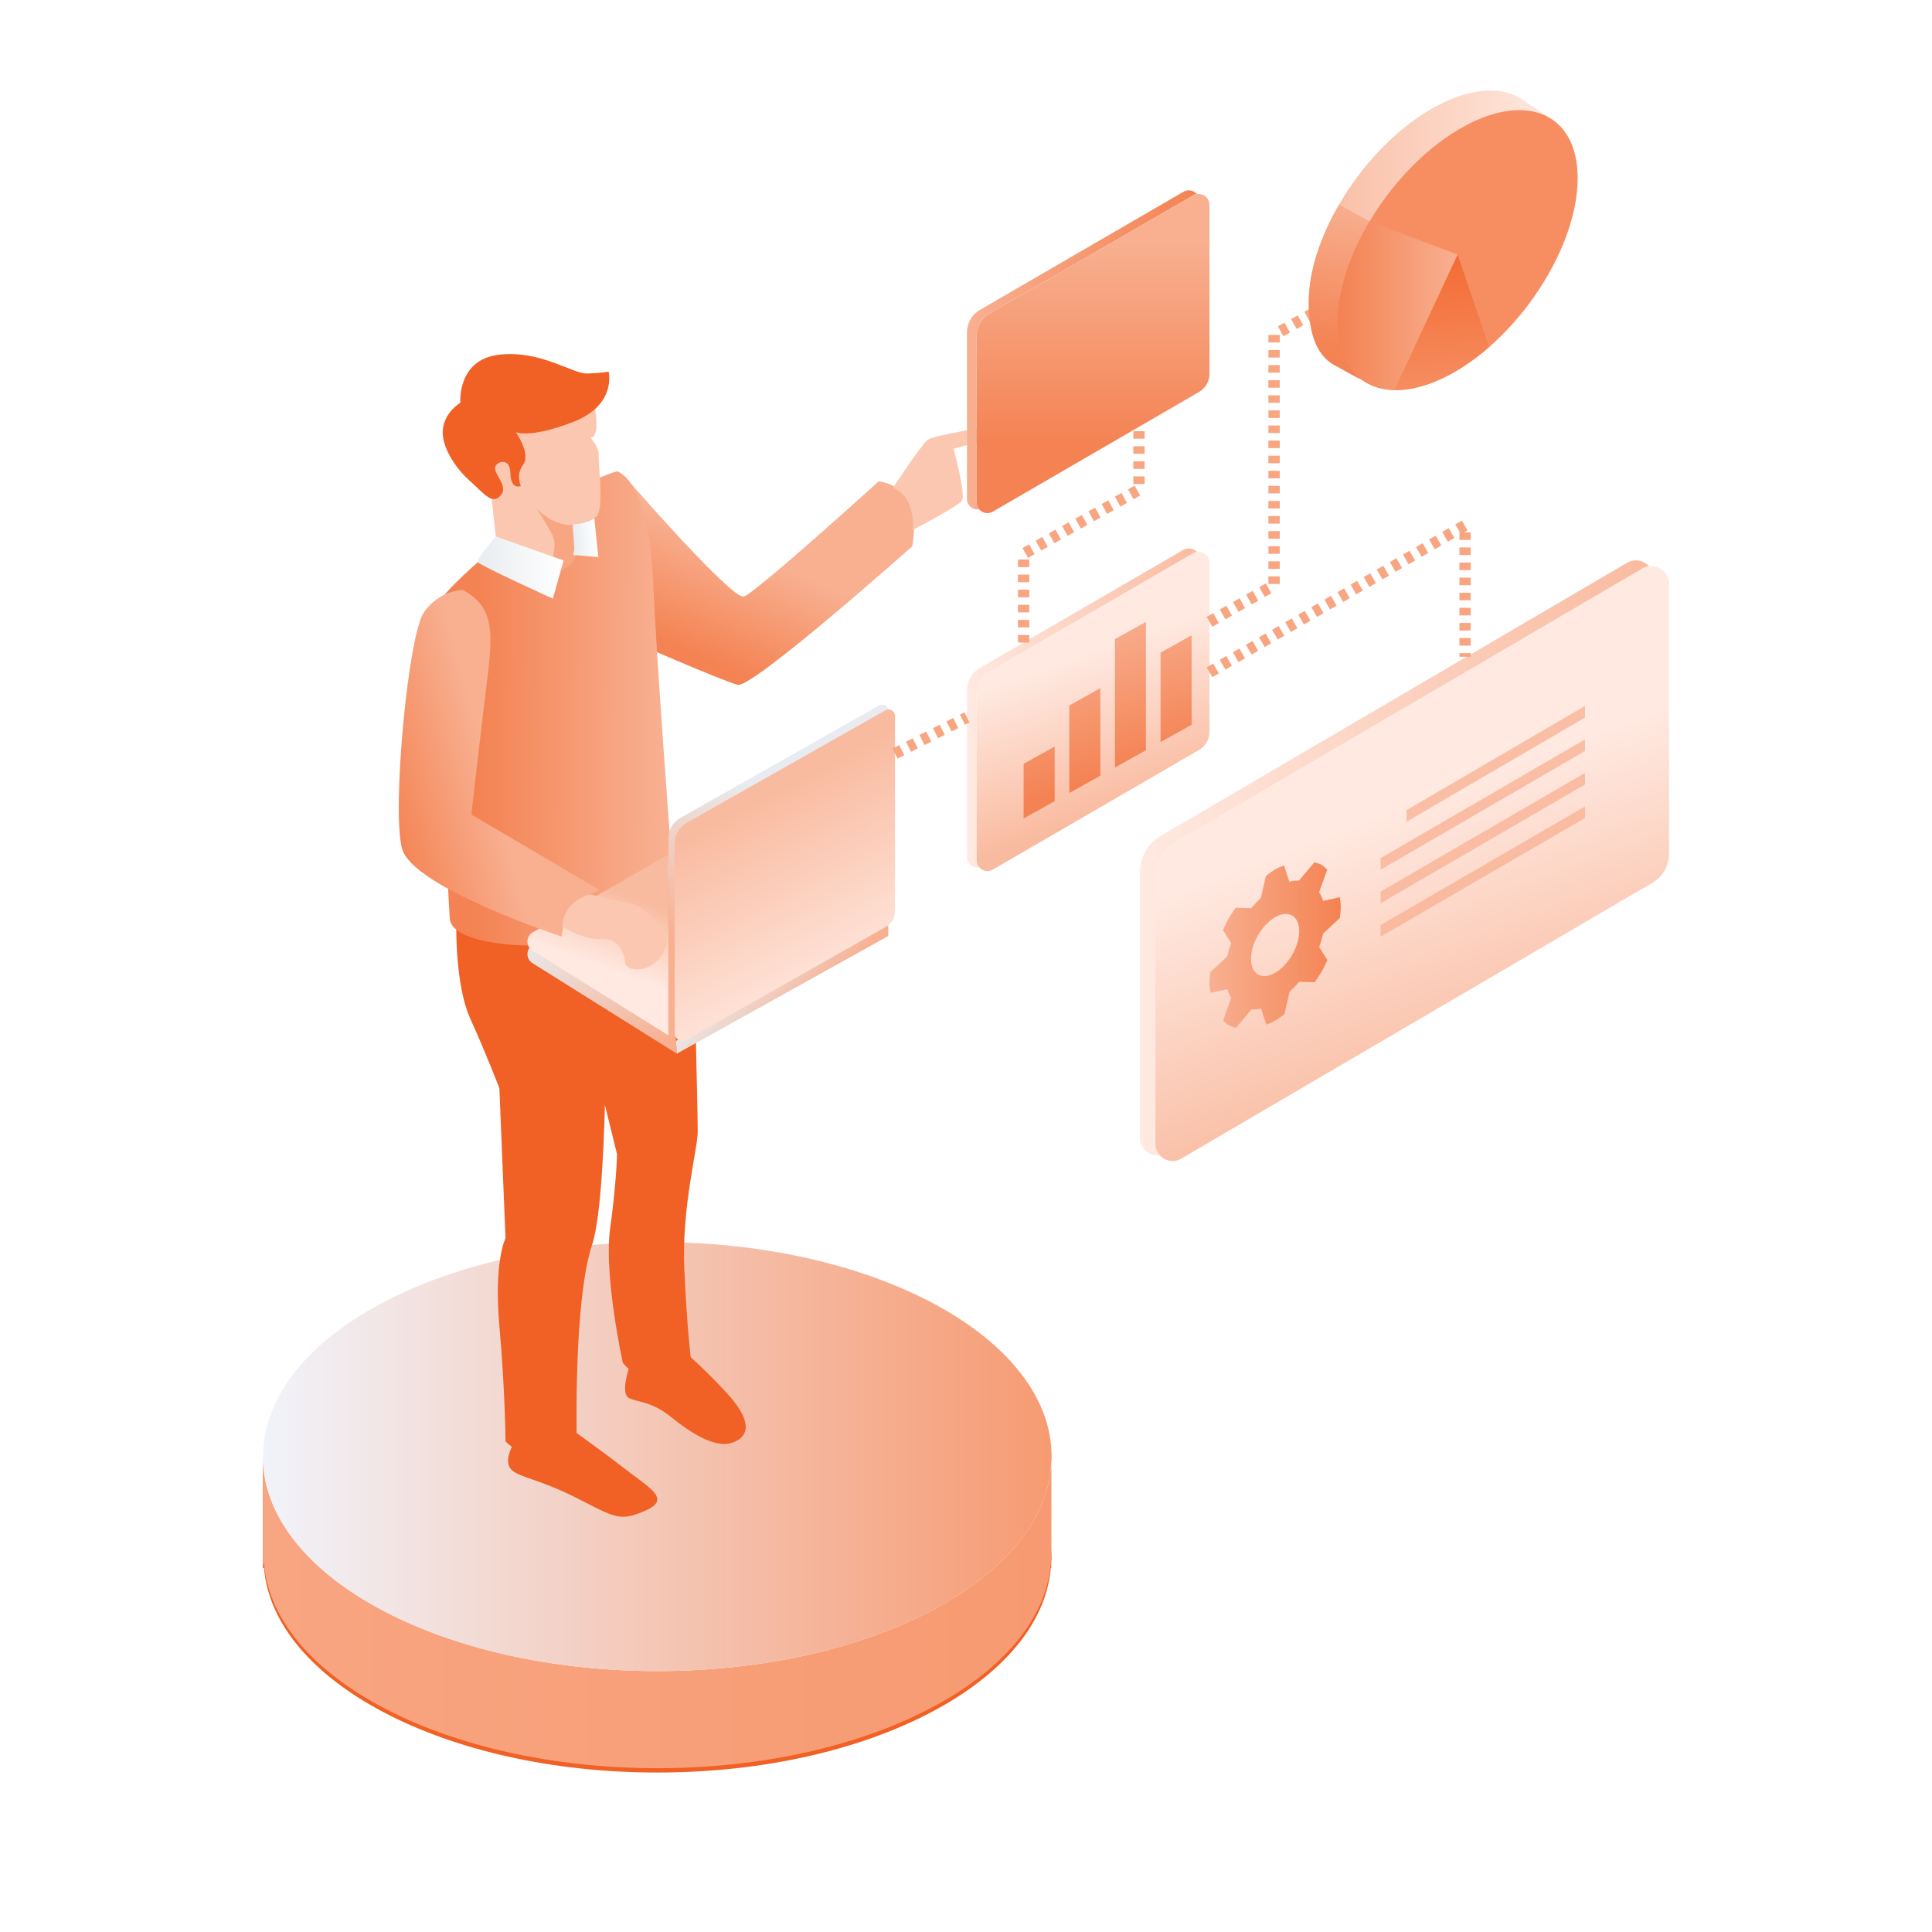 <?xml version="1.0" encoding="UTF-8"?>
<svg id="Layer_16" data-name="Layer 16" xmlns="http://www.w3.org/2000/svg" xmlns:xlink="http://www.w3.org/1999/xlink" viewBox="0 0 512 512">
  <defs>
    <style>
      .cls-1 {
        fill: url(#linear-gradient-12);
      }

      .cls-1, .cls-2, .cls-3, .cls-4, .cls-5, .cls-6, .cls-7, .cls-8, .cls-9, .cls-10, .cls-11, .cls-12, .cls-13, .cls-14, .cls-15, .cls-16, .cls-17, .cls-18, .cls-19, .cls-20, .cls-21, .cls-22, .cls-23, .cls-24, .cls-25, .cls-26, .cls-27, .cls-28, .cls-29, .cls-30, .cls-31, .cls-32, .cls-33, .cls-34, .cls-35, .cls-36, .cls-37, .cls-38, .cls-39 {
        stroke-width: 0px;
      }

      .cls-2 {
        fill: url(#linear-gradient-17);
      }

      .cls-3 {
        fill: url(#linear-gradient-19);
      }

      .cls-4 {
        fill: url(#linear-gradient-33);
      }

      .cls-5 {
        fill: url(#linear-gradient);
      }

      .cls-6 {
        fill: url(#linear-gradient-21);
      }

      .cls-7 {
        fill: url(#linear-gradient-6);
      }

      .cls-8 {
        fill: url(#linear-gradient-5);
        opacity: .2;
      }

      .cls-9 {
        fill: url(#linear-gradient-15);
      }

      .cls-10 {
        fill: url(#linear-gradient-11);
      }

      .cls-40 {
        fill: none;
        stroke: #f8a581;
        stroke-dasharray: 0 0 2 2;
        stroke-miterlimit: 10;
        stroke-width: 3px;
      }

      .cls-11 {
        fill: url(#linear-gradient-31);
      }

      .cls-12 {
        fill: url(#linear-gradient-34);
      }

      .cls-13 {
        fill: url(#linear-gradient-4);
        mix-blend-mode: multiply;
      }

      .cls-14 {
        fill: #f68e62;
      }

      .cls-15 {
        fill: url(#linear-gradient-13);
      }

      .cls-16 {
        fill: url(#linear-gradient-23);
      }

      .cls-17 {
        fill: url(#linear-gradient-25);
      }

      .cls-18 {
        fill: url(#linear-gradient-16);
      }

      .cls-19 {
        fill: url(#linear-gradient-22);
      }

      .cls-41 {
        opacity: .75;
      }

      .cls-20 {
        fill: url(#linear-gradient-35);
      }

      .cls-21 {
        fill: url(#linear-gradient-32);
      }

      .cls-22 {
        fill: url(#linear-gradient-20);
      }

      .cls-23 {
        fill: url(#linear-gradient-14);
      }

      .cls-24 {
        fill: url(#linear-gradient-2);
      }

      .cls-25 {
        fill: url(#linear-gradient-7);
      }

      .cls-26 {
        fill: url(#linear-gradient-3);
      }

      .cls-27 {
        fill: url(#linear-gradient-9);
      }

      .cls-28 {
        fill: url(#linear-gradient-27);
      }

      .cls-29 {
        fill: #f8a581;
      }

      .cls-30 {
        fill: url(#linear-gradient-8);
      }

      .cls-31 {
        fill: url(#linear-gradient-24);
      }

      .cls-32 {
        fill: url(#linear-gradient-26);
      }

      .cls-33 {
        fill: url(#linear-gradient-18);
      }

      .cls-34 {
        fill: url(#linear-gradient-30);
      }

      .cls-42 {
        filter: url(#luminosity-noclip);
      }

      .cls-43 {
        mask: url(#mask-1);
      }

      .cls-44 {
        mask: url(#mask);
      }

      .cls-35 {
        fill: url(#linear-gradient-29);
      }

      .cls-36 {
        fill: url(#linear-gradient-28);
      }

      .cls-37 {
        fill: url(#linear-gradient-10);
      }

      .cls-38 {
        fill: #fbc7b0;
      }

      .cls-39 {
        fill: #f8b091;
      }
    </style>
    <linearGradient id="linear-gradient" x1="137.57" y1="943.23" x2="258.65" y2="943.23" gradientTransform="translate(-167.77 -1199.66) scale(1.73)" gradientUnits="userSpaceOnUse">
      <stop offset="0" stop-color="#f16024"/>
      <stop offset="1" stop-color="#f16024"/>
    </linearGradient>
    <linearGradient id="linear-gradient-2" x1="137.57" y1="942.57" x2="258.65" y2="942.57" gradientTransform="translate(-167.77 -1199.66) scale(1.73)" gradientUnits="userSpaceOnUse">
      <stop offset="0" stop-color="#f8a581"/>
      <stop offset="1" stop-color="#f79a71"/>
    </linearGradient>
    <linearGradient id="linear-gradient-3" x1="137.57" y1="918.64" x2="258.65" y2="918.64" gradientTransform="translate(-167.77 -1199.66) scale(1.73)" gradientUnits="userSpaceOnUse">
      <stop offset="0" stop-color="#f1f3fa"/>
      <stop offset="1" stop-color="#f79a71"/>
    </linearGradient>
    <filter id="luminosity-noclip" x="129.89" y="363.2" width="112.34" height="44.4" color-interpolation-filters="sRGB" filterUnits="userSpaceOnUse">
      <feFlood flood-color="#fff" result="bg"/>
      <feBlend in="SourceGraphic" in2="bg"/>
    </filter>
    <filter id="luminosity-noclip-2" x="129.89" y="-9512" width="112.34" height="32766" color-interpolation-filters="sRGB" filterUnits="userSpaceOnUse">
      <feFlood flood-color="#fff" result="bg"/>
      <feBlend in="SourceGraphic" in2="bg"/>
    </filter>
    <mask id="mask-1" x="129.89" y="-9512" width="112.34" height="32766" maskUnits="userSpaceOnUse"/>
    <linearGradient id="linear-gradient-4" x1="183.15" y1="379.47" x2="199.98" y2="413.74" gradientUnits="userSpaceOnUse">
      <stop offset="0" stop-color="#fff"/>
      <stop offset="1" stop-color="#000"/>
    </linearGradient>
    <mask id="mask" x="129.89" y="363.2" width="112.34" height="44.4" maskUnits="userSpaceOnUse">
      <g class="cls-42">
        <g class="cls-43">
          <path class="cls-13" d="M242.23,385.4c0,.26,0,.52-.06.77-1.02,11.89-25.72,21.43-56.11,21.43-31,0-56.17-9.95-56.17-22.2s25.17-22.2,56.17-22.2c31.03,0,56.17,9.95,56.17,22.2Z"/>
        </g>
      </g>
    </mask>
    <linearGradient id="linear-gradient-5" x1="183.15" y1="379.47" x2="199.98" y2="413.74" gradientTransform="matrix(1,0,0,1,0,0)" xlink:href="#linear-gradient"/>
    <linearGradient id="linear-gradient-6" x1="174.57" y1="378.41" x2="185.19" y2="368.43" gradientTransform="matrix(1,0,0,1,0,0)" xlink:href="#linear-gradient"/>
    <linearGradient id="linear-gradient-7" x1="145.62" y1="399.52" x2="158.15" y2="387.75" gradientTransform="matrix(1,0,0,1,0,0)" xlink:href="#linear-gradient"/>
    <linearGradient id="linear-gradient-8" x1="182.84" y1="295.54" x2="162.42" y2="298.64" gradientTransform="matrix(1,0,0,1,0,0)" xlink:href="#linear-gradient"/>
    <linearGradient id="linear-gradient-9" x1="159.52" y1="313.1" x2="133.09" y2="315.11" gradientTransform="matrix(1,0,0,1,0,0)" xlink:href="#linear-gradient"/>
    <linearGradient id="linear-gradient-10" x1="199.9" y1="146.96" x2="187.21" y2="175.45" gradientUnits="userSpaceOnUse">
      <stop offset="0" stop-color="#f8b091"/>
      <stop offset="1" stop-color="#f48252"/>
    </linearGradient>
    <linearGradient id="linear-gradient-11" x1="175.94" y1="187.87" x2="125.77" y2="187.56" xlink:href="#linear-gradient-10"/>
    <linearGradient id="linear-gradient-12" x1="170.46" y1="197.1" x2="215.49" y2="197.1" gradientTransform="translate(-65.77 -71.4) rotate(-3.77)" xlink:href="#linear-gradient"/>
    <linearGradient id="linear-gradient-13" x1="177.49" y1="234.77" x2="200.22" y2="234.77" gradientTransform="translate(-65.77 -71.4) rotate(-3.77)" gradientUnits="userSpaceOnUse">
      <stop offset="0" stop-color="#e8ecf0"/>
      <stop offset="1" stop-color="#fff"/>
    </linearGradient>
    <linearGradient id="linear-gradient-14" x1="202.85" y1="228.09" x2="209.46" y2="228.09" xlink:href="#linear-gradient-13"/>
    <linearGradient id="linear-gradient-15" x1="149.05" y1="234.61" x2="185.31" y2="266.42" gradientUnits="userSpaceOnUse">
      <stop offset="0" stop-color="#e8ecf0"/>
      <stop offset="1" stop-color="#f8b091"/>
    </linearGradient>
    <linearGradient id="linear-gradient-16" x1="166.96" y1="237.69" x2="160.26" y2="256.62" gradientUnits="userSpaceOnUse">
      <stop offset="0" stop-color="#f9bba0"/>
      <stop offset="1" stop-color="#ffe9e1"/>
    </linearGradient>
    <linearGradient id="linear-gradient-17" x1="197" y1="252.19" x2="215.15" y2="268.11" xlink:href="#linear-gradient-15"/>
    <linearGradient id="linear-gradient-18" x1="212.92" y1="212.44" x2="197.9" y2="254.88" xlink:href="#linear-gradient-15"/>
    <linearGradient id="linear-gradient-19" x1="198.44" y1="213.65" x2="224.89" y2="263.91" xlink:href="#linear-gradient-16"/>
    <linearGradient id="linear-gradient-20" x1="129.42" y1="203.83" x2="100.31" y2="211.57" xlink:href="#linear-gradient-10"/>
    <linearGradient id="linear-gradient-21" x1="191.56" y1="187.62" x2="252.53" y2="187.62" gradientTransform="translate(508.78) rotate(-180) scale(1 -1)" xlink:href="#linear-gradient-16"/>
    <linearGradient id="linear-gradient-22" x1="210.23" y1="213.32" x2="224.21" y2="174.37" gradientTransform="translate(508.78) rotate(-180) scale(1 -1)" xlink:href="#linear-gradient-16"/>
    <linearGradient id="linear-gradient-23" x1="256.25" y1="92.74" x2="317.22" y2="92.74" xlink:href="#linear-gradient-10"/>
    <linearGradient id="linear-gradient-24" x1="289.67" y1="63.63" x2="289.67" y2="118.42" xlink:href="#linear-gradient-10"/>
    <linearGradient id="linear-gradient-25" x1="264.06" y1="173.73" x2="276.86" y2="211.76" xlink:href="#linear-gradient-10"/>
    <linearGradient id="linear-gradient-26" x1="278.28" y1="168.94" x2="291.09" y2="206.97" xlink:href="#linear-gradient-10"/>
    <linearGradient id="linear-gradient-27" x1="292.83" y1="164.05" x2="305.63" y2="202.07" xlink:href="#linear-gradient-10"/>
    <linearGradient id="linear-gradient-28" x1="304.17" y1="160.23" x2="316.98" y2="198.25" xlink:href="#linear-gradient-10"/>
    <linearGradient id="linear-gradient-29" x1="14.22" y1="227.33" x2="149.16" y2="227.33" gradientTransform="translate(451.25) rotate(-180) scale(1 -1)" xlink:href="#linear-gradient-16"/>
    <linearGradient id="linear-gradient-30" x1="55.6" y1="285.47" x2="82.36" y2="214.69" gradientTransform="translate(451.25) rotate(-180) scale(1 -1)" xlink:href="#linear-gradient-16"/>
    <linearGradient id="linear-gradient-31" x1="346.82" y1="61.09" x2="412.3" y2="61.09" xlink:href="#linear-gradient-16"/>
    <linearGradient id="linear-gradient-32" x1="363.37" y1="54.79" x2="354.69" y2="93.03" xlink:href="#linear-gradient-10"/>
    <linearGradient id="linear-gradient-33" x1="217.01" y1="81.02" x2="248.82" y2="81.02" gradientTransform="translate(603.31) rotate(-180) scale(1 -1)" xlink:href="#linear-gradient-10"/>
    <linearGradient id="linear-gradient-34" x1="220.77" y1="104.01" x2="223.23" y2="68.32" gradientTransform="translate(603.31) rotate(-180) scale(1 -1)" gradientUnits="userSpaceOnUse">
      <stop offset="0" stop-color="#f68e62"/>
      <stop offset="1" stop-color="#f36c34"/>
    </linearGradient>
    <linearGradient id="linear-gradient-35" x1="320.53" y1="250.43" x2="355.32" y2="250.43" xlink:href="#linear-gradient-10"/>
  </defs>
  <g>
    <path class="cls-5" d="M278.69,412.89c0,.46-.11.86-.11,1.27v1.37h-.11c-2.54,30.16-48.18,54.21-104.28,54.21-56.05,0-101.69-24.05-104.23-54.21h-.27v-28.38c0,31.38,46.83,56.85,104.5,56.85,56.54,0,102.5-24.41,104.39-54.87v22.53c0,.41.11.81.11,1.22Z"/>
    <path class="cls-24" d="M278.69,411.74c0,.46-.11.86-.11,1.27v1.37h-.11c-2.54,30.16-48.18,54.21-104.28,54.21-56.05,0-101.69-24.05-104.23-54.21h-.27v-28.38c0,31.38,46.83,56.85,104.5,56.85,56.54,0,102.5-24.41,104.39-54.87v22.53c0,.41.11.81.11,1.22Z"/>
    <path class="cls-26" d="M278.69,386.01c0,.66,0,1.32-.11,1.98-1.89,30.46-47.85,54.87-104.39,54.87-57.67,0-104.5-25.48-104.5-56.85,0-31.38,46.83-56.85,104.5-56.85,57.72,0,104.5,25.48,104.5,56.85Z"/>
  </g>
  <g class="cls-44">
    <path class="cls-8" d="M242.23,385.4c0,.26,0,.52-.06.77-1.02,11.89-25.72,21.43-56.11,21.43-31,0-56.17-9.95-56.17-22.2s25.17-22.2,56.17-22.2c31.03,0,56.17,9.95,56.17,22.2Z"/>
  </g>
  <g>
    <path class="cls-7" d="M166.63,362.78s-2.2,6.45,0,7.67c2.2,1.22,5.86.81,10.95,4.88,5.09,4.07,11.8,8.75,16.68,6.92,4.88-1.83,4.48-6.31-1.42-12.82-5.9-6.51-11.2-10.98-11.2-10.98l-15.01,4.33Z"/>
    <path class="cls-25" d="M135.65,383.4s-2.25,4.15,0,6.19c2.25,2.04,7.07,2.3,17.17,7.4,10.1,5.11,11.38,6.38,18.27,3.32,6.89-3.06,1.05-5.96-5.59-11.13-6.64-5.17-14.98-11.03-14.98-11.03l-14.87,5.25Z"/>
    <path class="cls-30" d="M183.21,226.48s1.76,68.98,1.7,73.59c-.07,4.61-4.32,20.04-3.55,36.47.77,16.42,1.73,23.47,1.73,23.47,0,0,2.37,4.34-6.08,5.42-8.44,1.08-11.97-4.34-11.97-4.34,0,0-5.06-23.05-3.35-35.53,1.72-12.48,1.83-19.72,1.83-19.72l-14.55-58.89s20.86-3.76,34.24-20.47Z"/>
    <path class="cls-27" d="M120.93,245.01s-.37,16,3.7,24.95c4.07,8.95,7.71,18.44,7.71,18.44l1.63,39.75s-3.15,6.08-1.63,23.17c1.52,17.09,1.63,30.65,1.63,30.65,0,0,4.22,4.88,11.55,2.98,7.32-1.9,7.31-4.34,7.31-4.34,0,0-.8-36.07,4.08-50.72,4.88-14.65,3.63-84.41,3.63-84.41,0,0-22.14,9.82-39.6-.49Z"/>
    <g>
      <path class="cls-37" d="M167.34,128.31s26.69,30.66,29.78,29.77c3.09-.89,35.76-30.54,35.76-30.54,0,0,5.86.7,8.1,5.41,2.25,4.7.78,11.83.78,11.83,0,0-42.32,37.65-46.25,36.7-3.94-.95-29.87-12.3-29.87-12.3l1.7-40.86Z"/>
      <path class="cls-10" d="M163.48,124.89c3.7,1.34,8.67,8.31,9.6,29.2.92,20.89,4.67,70.52,4.67,70.52,0,0,.5,11.48-16.93,20.98-11.2,6.11-23.51,5.38-30.87,4.09-3.91-.69-10.48-2.34-10.76-6.3-1.42-20.16-2.06-83.26-1.79-84.98.32-2.05,21.42-20.87,30.98-26.44,9.56-5.57,15.11-7.06,15.11-7.06Z"/>
      <path class="cls-38" d="M157.36,105.82s1.13,6.45.56,8.47-1.45,1.68-1.45,1.68c0,0,2.35,2.52,2.19,4.8-.16,2.28,1.64,14.61-.8,16.27-2.44,1.66-6.11,1.9-6.11,1.9l.47,7.2s2.29,3.68-7.63,6.31c-9.92,2.64-12.84-7.23-12.84-7.23,0,0-3.96-32.2-2.34-35.57,1.62-3.37,27.96-3.83,27.96-3.83Z"/>
      <path class="cls-1" d="M132.25,122.64c-3.43,1.78,2.86,5.46.56,8.47-2.3,3.01-4.56-.41-8.32-3.7-3.76-3.3-7.65-9.14-7.12-13.71.53-4.57,4.62-6.97,4.62-6.97,0,0-.89-11.42,10.22-12.72,11.11-1.3,19.47,5.1,23.43,4.98,3.96-.12,5.64-.51,5.64-.51,0,0,2.28,8.79-9.33,13.31-11.61,4.51-15.27,2.73-15.27,2.73,0,0,4.06,5.73,1.98,8.56-2.08,2.83-.62,5.71-.62,5.71,0,0-2.62,1.16-2.76-3.22s-3.03-2.92-3.03-2.92Z"/>
      <path class="cls-29" d="M142.04,134.59s2.64,2.87,5.85,3.93c3.21,1.06,3.86.42,3.86.42l.55,8.41s.66,1.95-3.01,3.38c-3.68,1.43-4.43,1.13-4.43,1.13,0,0,3.49-6.31,1.47-10.19-2.02-3.89-4.29-7.07-4.29-7.07Z"/>
      <path class="cls-15" d="M131.39,142.15l17.97,6.38-2.85,10.12s-19.49-8.85-19.88-9.69c-.4-.84,4.77-6.81,4.77-6.81Z"/>
      <path class="cls-23" d="M151.75,138.94l.46,6.55-.31,1.58,6.66.56-1.06-10.37s-1.76,1.46-5.75,1.68Z"/>
      <path class="cls-38" d="M236.67,129.27s7.48-11.44,9.19-12.72c1.71-1.28,17.18-3.62,17.18-3.62,0,0,2.96,2.88-.65,3.56-3.61.68-9.7,2.43-9.7,2.43,0,0,3.42,12.28,2.17,13.85-1.24,1.57-12.98,7.68-12.98,7.68,0,0,1.02-8.69-5.21-11.18Z"/>
      <g>
        <path class="cls-9" d="M179.37,279.23l-38.26-23.99c-1.82-1.13-1.76-3.79.1-4.85l34.83-19.75,3.32,48.59Z"/>
        <path class="cls-18" d="M177.13,274.38l-36.02-22.47c-1.82-1.13-1.76-3.79.1-4.85l35.92-20.58v47.9Z"/>
        <polygon class="cls-2" points="179.37 279.23 235.4 248.05 235.4 243.37 179.14 275.86 179.37 279.23"/>
        <path class="cls-33" d="M180.13,274.31l53.01-30.01c1.46-.83,2.37-2.38,2.37-4.06v-51.8c0-1.31-1.42-2.14-2.56-1.49l-52.64,29.8c-1.96,1.11-3.18,3.19-3.18,5.45v50.37c0,1.54,1.66,2.5,3,1.75Z"/>
        <path class="cls-3" d="M181.81,275.6l53.01-30.01c1.46-.83,2.37-2.38,2.37-4.06v-51.8c0-1.31-1.42-2.14-2.56-1.49l-52.64,29.8c-1.96,1.11-3.18,3.19-3.18,5.45v50.37c0,1.54,1.66,2.5,3,1.75Z"/>
      </g>
      <path class="cls-22" d="M122.62,156.32c8.14,4.39,8.14,10.65,6.47,24.02-1.67,13.37-4.18,35.52-4.18,35.52l34.04,20.03s-5.29,1.64-7.94,6.27c-2.65,4.63-2.06,6.06-2.06,6.06,0,0-39.71-12.95-42.43-23.39-2.71-10.44,1.67-56.73,5.85-62.61s10.23-5.88,10.23-5.88Z"/>
      <path class="cls-38" d="M148.97,245.54s5.91,3.7,10.5,3.32,6.12,4.21,6.12,5.99,2.81,2.68,5.87,1.53,5.99-5.12,4.85-8.17c-1.15-3.05-5.36-8.02-9.31-8.79s-10.52-2.41-10.52-2.41c0,0-6.91,1.27-7.5,8.53Z"/>
    </g>
  </g>
  <g>
    <path class="cls-6" d="M256.25,182.98v44.08c0,1.81,1.63,3.06,3.26,2.82-.43-.49-.7-1.14-.7-1.87v-44.08c0-2.47,1.31-4.75,3.44-5.98l53.89-31.27c.35-.2.71-.32,1.07-.37-.86-.97-2.36-1.32-3.63-.58l-53.89,31.27c-2.13,1.24-3.44,3.52-3.44,5.98Z"/>
    <path class="cls-19" d="M262.26,177.94l53.89-31.27c.35-.2.71-.32,1.07-.37,1.66-.23,3.31,1.04,3.31,2.89v44.74c0,1.99-1.05,3.82-2.76,4.81l-54.67,31.72c-1.26.74-2.73.38-3.58-.59-.43-.49-.7-1.14-.7-1.87v-44.08c0-2.47,1.31-4.75,3.44-5.98Z"/>
  </g>
  <g>
    <path class="cls-16" d="M256.25,88.1v44.08c0,1.81,1.63,3.06,3.26,2.82-.43-.49-.7-1.14-.7-1.87v-44.08c0-2.47,1.31-4.75,3.44-5.98l53.89-31.27c.35-.2.71-.32,1.07-.37-.86-.97-2.36-1.32-3.63-.58l-53.89,31.27c-2.13,1.24-3.44,3.52-3.44,5.98Z"/>
    <path class="cls-31" d="M262.26,83.07l53.89-31.27c.35-.2.71-.32,1.07-.37,1.66-.23,3.31,1.04,3.31,2.89v44.74c0,1.99-1.05,3.82-2.76,4.81l-54.67,31.72c-1.26.74-2.73.38-3.58-.59-.43-.49-.7-1.14-.7-1.87v-44.08c0-2.47,1.31-4.75,3.44-5.98Z"/>
  </g>
  <g>
    <polygon class="cls-17" points="279.5 212.32 271.27 216.9 271.27 202.43 279.5 197.85 279.5 212.32"/>
    <polygon class="cls-32" points="291.6 205.57 283.37 210.15 283.37 186.96 291.6 182.38 291.6 205.57"/>
    <polygon class="cls-28" points="303.69 198.82 295.46 203.4 295.46 169.37 303.69 164.79 303.69 198.82"/>
    <polygon class="cls-36" points="315.79 192.07 307.56 196.65 307.56 172.95 315.79 168.37 315.79 192.07"/>
  </g>
  <g>
    <g>
      <path class="cls-35" d="M302.09,231.09v70.51c0,2.9,2.6,4.9,5.22,4.51-.69-.79-1.12-1.82-1.12-2.99v-70.51c0-3.95,2.1-7.6,5.51-9.57l123.61-72.38c.56-.32,1.13-.51,1.71-.59-1.38-1.55-3.77-2.11-5.81-.93l-123.61,72.38c-3.4,1.99-5.51,5.63-5.51,9.57Z"/>
      <path class="cls-34" d="M311.7,223.03l123.61-72.38c.56-.32,1.13-.51,1.71-.59,2.66-.37,5.29,1.67,5.29,4.63v71.56c0,3.18-1.68,6.11-4.42,7.7l-124.86,73.1c-2.01,1.18-4.36.61-5.72-.94-.69-.79-1.12-1.82-1.12-2.99v-70.51c0-3.95,2.1-7.6,5.51-9.57Z"/>
    </g>
    <g class="cls-41">
      <polygon class="cls-39" points="420.04 187.08 420.04 190.16 372.78 217.75 372.78 214.67 420.04 187.08"/>
      <polygon class="cls-39" points="420.04 195.95 420.04 199.03 365.87 230.49 365.87 227.42 420.04 195.95"/>
      <polygon class="cls-39" points="420.04 204.83 420.04 207.9 365.87 239.37 365.87 236.29 420.04 204.83"/>
      <polygon class="cls-39" points="420.04 213.7 420.04 216.78 365.87 248.24 365.87 245.16 420.04 213.7"/>
    </g>
  </g>
  <line class="cls-40" x1="237.19" y1="199.69" x2="256.25" y2="190.12"/>
  <polyline class="cls-40" points="271.27 170.28 271.27 146.78 301.84 129.78 301.84 112.28"/>
  <polyline class="cls-40" points="320.53 178.15 388.26 139.21 388.26 174.05"/>
  <polyline class="cls-40" points="320.53 164.79 337.64 155.09 337.64 88.75 365.87 73.17"/>
  <g>
    <path class="cls-11" d="M354.87,54.2c.14-.24.28-.48.42-.72,5.81-9.75,14.11-18.67,23.34-24.2,10.59-6.35,19.97-6.79,25.75-2.29l7.93,5.39-3.78-.08c1.23,2.65,1.91,5.9,1.91,9.72,0,8.49-3.32,18.2-8.76,27.16-.87,1.43-1.78,2.85-2.76,4.23-3.44,4.93-7.5,9.5-11.94,13.37-1.99,1.74-4.06,3.33-6.19,4.75-.48.31-.95.62-1.43.93-.24.15-.48.3-.72.44-.24.14-.49.29-.73.43-.48.27-.95.53-1.43.8-4.65,2.48-9.03,3.8-12.92,4.02-.56.03-1.11.04-1.64.03-1.24-.03-2.43-.17-3.56-.43-.97-.22-1.89-.53-2.76-.93-5.42-2.44-8.76-8.16-8.76-16.65s3.04-17.34,8.05-25.97Z"/>
    <path class="cls-21" d="M346.82,80.17c0,8.49,2.25,14.62,7.67,17.06.87.39,5.31,3.1,6.29,3.32,1.13.26-.12-2.4,1.13-2.38.53,0,1.08,0,1.64-.03l2.31-2.6-2.9-36.87-8.09-4.47c-5.01,8.63-8.05,17.86-8.05,25.97Z"/>
    <path class="cls-14" d="M354.49,85.36c0,8.49,3.33,14.21,8.76,16.65.87.39,1.79.71,2.76.93,1.13.26,2.32.4,3.56.43,4.29.1,9.25-1.22,14.57-4.05.48-.26.95-.52,1.43-.8.24-.14.48-.29.73-.43.24-.14.48-.29.72-.44.48-.31.95-.61,1.43-.93,2.13-1.42,4.2-3.01,6.19-4.75,4.44-3.87,8.5-8.44,11.94-13.37.97-1.38,1.89-2.8,2.76-4.23,5.43-8.96,8.76-18.66,8.76-27.16,0-17.57-14.24-23.26-31.8-12.74-9.23,5.53-17.53,14.44-23.34,24.2-5.26,8.83-8.47,18.35-8.47,26.68Z"/>
    <path class="cls-4" d="M354.49,85.36c0,8.49,3.33,14.21,8.76,16.65.87.39,1.79.71,2.76.93,1.13.26,2.32.4,3.56.43l16.73-35.89-23.34-8.79c-5.26,8.83-8.47,18.35-8.47,26.68Z"/>
    <path class="cls-12" d="M369.57,103.36c4.29.1,9.25-1.22,14.57-4.05.48-.26.95-.52,1.43-.8.24-.14.48-.29.73-.43.24-.14.48-.29.72-.44.48-.31.95-.61,1.43-.93,2.13-1.42,4.2-3.01,6.19-4.75l-8.35-24.5-16.73,35.89Z"/>
  </g>
  <path class="cls-20" d="M355.24,239.21c.1.75.1,1.56,0,2.42l-.17,1.65-4.44,4.15c-.26,1.18-.61,2.36-1.04,3.53l2.18,3.48-.82,1.72c-.42.89-.92,1.75-1.48,2.57l-1.08,1.57-4.12-.11c-.8.96-1.65,1.86-2.53,2.68l-1.36,5.91-1.35.99c-.35.26-.7.49-1.05.69-.35.2-.7.38-1.05.53l-1.35.57-1.39-4.31c-.89.21-1.74.3-2.54.26l-4.11,4.87-1.08-.33c-.56-.17-1.06-.45-1.49-.85l-.83-.77,2.15-5.98c-.44-.67-.79-1.44-1.06-2.31l-4.44.98-.18-1.45c-.1-.75-.1-1.56,0-2.42l.18-1.65,4.44-4.15c.26-1.17.61-2.36,1.04-3.53l-2.18-3.48.82-1.72c.43-.89.92-1.75,1.48-2.57l1.08-1.58,4.12.11c.8-.96,1.65-1.86,2.54-2.68l1.36-5.9,1.35-.98c.35-.26.7-.48,1.05-.69.35-.2.7-.38,1.05-.53l1.35-.57,1.39,4.31c.89-.21,1.74-.29,2.54-.26l4.11-4.87,1.08.33c.56.17,1.06.45,1.49.85l.83.76-2.15,5.99c.44.67.79,1.44,1.06,2.31l4.44-.98.18,1.45ZM337.94,257.79c3.53-2.04,6.38-6.99,6.37-11.05-.01-4.06-2.88-5.7-6.41-3.66-3.53,2.04-6.38,6.99-6.37,11.05.01,4.06,2.88,5.7,6.41,3.66"/>
</svg>